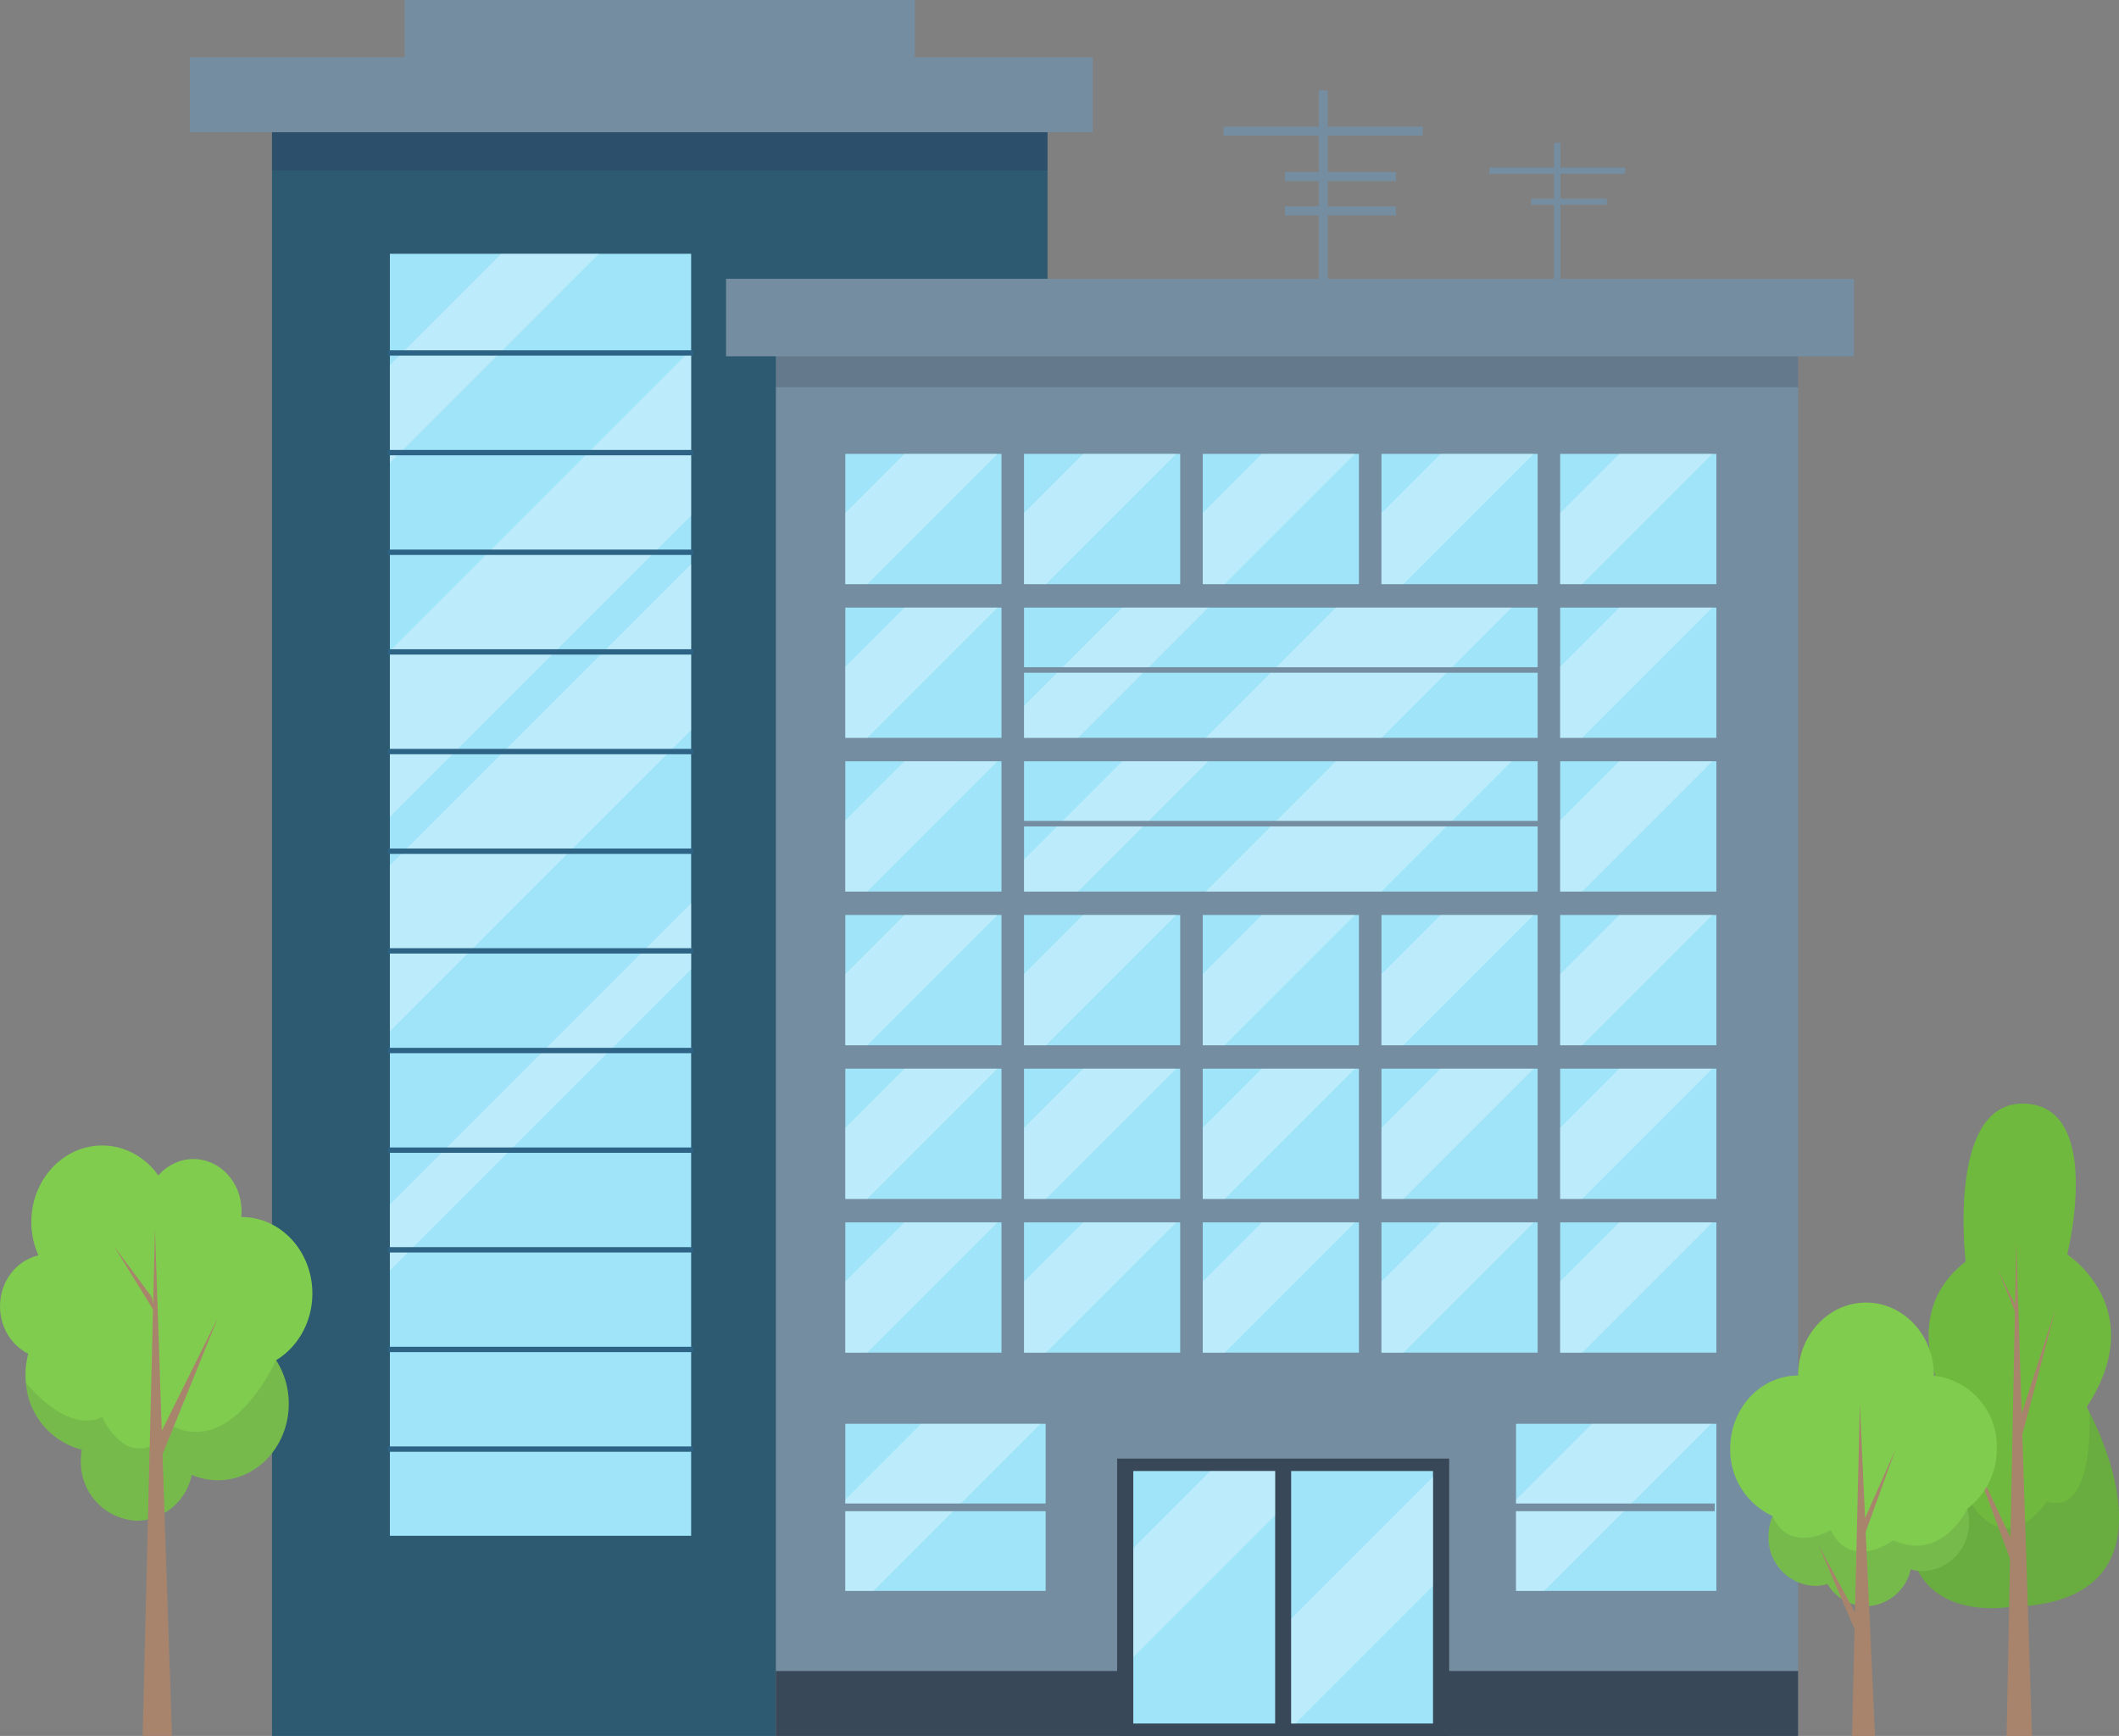 <svg xmlns="http://www.w3.org/2000/svg" width="243.609" height="199.559" viewBox="0 0 243.609 199.559">
  <rect x="0" y="0" width="243.609" height="199.559" fill="#808080" stroke="none"/>
  <g id="targer_illust01" transform="translate(-701.941 -548.605)">
    <g id="グループ_13818" data-name="グループ 13818" transform="translate(921.356 675.471)">
      <path id="パス_54862" data-name="パス 54862" d="M3962.99,2485.323s-7.555,1.328-10.446-4.118c-1.119-2.108-1.539-5.232-.551-9.842a23.525,23.525,0,0,1,1.849-5.579h0a7.253,7.253,0,0,1,2.417-3.13s-6.677-10.559,1.751-17.025c0,0-2.247-18.564,6.829-18.159s4.836,17.336,4.836,17.336h0c.053.035,9.624,6.233,2.243,17.543,0,0,.116.2.306.577h0C3974.034,2466.453,3982.573,2484.955,3962.99,2485.323Z" transform="translate(-3951.437 -2427.463)" fill="#6fba3e"/>
      <path id="パス_54863" data-name="パス 54863" d="M3962.99,2975.07s-7.555,1.328-10.446-4.117c-1.119-2.108-1.539-5.232-.551-9.842a23.534,23.534,0,0,1,1.849-5.58c-.675,7.039,4.738,7.6,4.738,7.6,4.409,6.591,8.766-.186,8.766-.186,5.54,1.807,4.885-10.189,4.88-10.273C3974.034,2956.2,3982.573,2974.7,3962.99,2975.07Z" transform="translate(-3951.437 -2917.211)" fill="#507746" opacity="0.2"/>
      <g id="グループ_13817" data-name="グループ 13817" transform="translate(7.143 15.97)">
        <path id="パス_54864" data-name="パス 54864" d="M4119.468,2663.975l-1.108,56.723h2.917Z" transform="translate(-4114.231 -2663.975)" fill="#a8846c"/>
        <path id="パス_54865" data-name="パス 54865" d="M4139.954,2789.336l4.181-12.932-4.181,15.826Z" transform="translate(-4134.367 -2768.812)" fill="#a8846c"/>
        <path id="パス_54866" data-name="パス 54866" d="M4057.22,3021.721l4.955,10.592v2.771Z" transform="translate(-4057.22 -2997.565)" fill="#a8846c"/>
        <path id="パス_54867" data-name="パス 54867" d="M4105.422,2713.823l-1.976-4.016,2.19,5.358Z" transform="translate(-4100.325 -2706.712)" fill="#a8846c"/>
      </g>
    </g>
    <g id="グループ_13855" data-name="グループ 13855" transform="translate(723.752 548.605)">
      <g id="グループ_13821" data-name="グループ 13821" transform="translate(0 0)">
        <rect id="長方形_24158" data-name="長方形 24158" width="89.156" height="191.341" transform="translate(9.459 8.218)" fill="#2d5a70"/>
        <rect id="長方形_24159" data-name="長方形 24159" width="103.82" height="8.629" transform="translate(0 6.574)" fill="#758da0"/>
        <g id="グループ_13820" data-name="グループ 13820" transform="translate(22.784 29.174)">
          <rect id="長方形_24160" data-name="長方形 24160" width="34.635" height="147.375" transform="translate(0.226)" fill="#a0e4f9"/>
          <path id="パス_54868" data-name="パス 54868" d="M1389.786,980.662l-24.038,24.037V993.467l12.805-12.805Z" transform="translate(-1365.521 -980.662)" fill="#fff" opacity="0.3"/>
          <path id="パス_54869" data-name="パス 54869" d="M1400.383,2086.384v7.573l-34.635,34.634v-7.571Z" transform="translate(-1365.521 -2011.722)" fill="#fff" opacity="0.3"/>
          <path id="パス_54870" data-name="パス 54870" d="M1400.383,1143.937v19.071l-34.635,34.635v-19.071Z" transform="translate(-1365.521 -1132.912)" fill="#fff" opacity="0.3"/>
          <path id="パス_54871" data-name="パス 54871" d="M1400.383,1509v19.071l-34.635,34.635v-19.07Z" transform="translate(-1365.521 -1473.323)" fill="#fff" opacity="0.3"/>
          <g id="グループ_13819" data-name="グループ 13819" transform="translate(0 11.094)">
            <rect id="長方形_24161" data-name="長方形 24161" width="35.087" height="0.616" fill="#2d6384"/>
            <rect id="長方形_24162" data-name="長方形 24162" width="35.087" height="0.616" transform="translate(0 11.455)" fill="#2d6384"/>
            <rect id="長方形_24163" data-name="長方形 24163" width="35.087" height="0.616" transform="translate(0 22.911)" fill="#2d6384"/>
            <rect id="長方形_24164" data-name="長方形 24164" width="35.087" height="0.616" transform="translate(0 34.366)" fill="#2d6384"/>
            <rect id="長方形_24165" data-name="長方形 24165" width="35.087" height="0.616" transform="translate(0 45.821)" fill="#2d6384"/>
            <rect id="長方形_24166" data-name="長方形 24166" width="35.087" height="0.616" transform="translate(0 57.276)" fill="#2d6384"/>
            <rect id="長方形_24167" data-name="長方形 24167" width="35.087" height="0.616" transform="translate(0 68.732)" fill="#2d6384"/>
            <rect id="長方形_24168" data-name="長方形 24168" width="35.087" height="0.616" transform="translate(0 80.187)" fill="#2d6384"/>
            <rect id="長方形_24169" data-name="長方形 24169" width="35.087" height="0.616" transform="translate(0 91.642)" fill="#2d6384"/>
            <rect id="長方形_24170" data-name="長方形 24170" width="35.087" height="0.616" transform="translate(0 103.098)" fill="#2d6384"/>
            <rect id="長方形_24171" data-name="長方形 24171" width="35.087" height="0.616" transform="translate(0 114.553)" fill="#2d6384"/>
            <rect id="長方形_24172" data-name="長方形 24172" width="35.087" height="0.616" transform="translate(0 126.008)" fill="#2d6384"/>
          </g>
        </g>
        <rect id="長方形_24173" data-name="長方形 24173" width="89.156" height="4.383" transform="translate(9.459 15.203)" fill="#29235c" opacity="0.2"/>
        <rect id="長方形_24174" data-name="長方形 24174" width="58.659" height="8.218" transform="translate(24.708)" fill="#758da0"/>
      </g>
      <g id="グループ_13852" data-name="グループ 13852" transform="translate(61.661 32.05)">
        <rect id="長方形_24175" data-name="長方形 24175" width="117.516" height="164.906" transform="translate(5.726 2.602)" fill="#758da0"/>
        <rect id="長方形_24176" data-name="長方形 24176" width="129.661" height="8.911" transform="translate(129.661 8.911) rotate(180)" fill="#758da0"/>
        <rect id="長方形_24177" data-name="長方形 24177" width="117.516" height="7.465" transform="translate(5.726 160.044)" fill="#394859"/>
        <g id="グループ_13822" data-name="グループ 13822" transform="translate(44.956 135.624)">
          <rect id="長方形_24178" data-name="長方形 24178" width="38.178" height="31.885" fill="#394859"/>
          <rect id="長方形_24179" data-name="長方形 24179" width="16.308" height="29.025" transform="translate(1.86 1.43)" fill="#a0e4f9"/>
          <rect id="長方形_24180" data-name="長方形 24180" width="16.308" height="29.025" transform="translate(20.01 1.43)" fill="#a0e4f9"/>
          <path id="パス_54872" data-name="パス 54872" d="M2647.785,3053v5.076l-16.307,16.308v-12.523l8.86-8.86Z" transform="translate(-2629.618 -3051.573)" fill="#fff" opacity="0.3"/>
          <path id="パス_54873" data-name="パス 54873" d="M2916.595,3062.979V3075.5l-15.829,15.829h-.479v-12.043Z" transform="translate(-2880.277 -3060.875)" fill="#fff" opacity="0.3"/>
        </g>
        <g id="グループ_13851" data-name="グループ 13851" transform="translate(13.6 20.128)">
          <g id="グループ_13823" data-name="グループ 13823" transform="translate(0.108)">
            <rect id="長方形_24181" data-name="長方形 24181" width="17.954" height="14.975" fill="#a0e4f9"/>
            <path id="パス_54874" data-name="パス 54874" d="M2158.652,1321.352l-14.975,14.975h-2.518v-8.177l6.8-6.8Z" transform="translate(-2141.159 -1321.352)" fill="#fff" opacity="0.3"/>
          </g>
          <g id="グループ_13824" data-name="グループ 13824" transform="translate(82.293)">
            <rect id="長方形_24182" data-name="長方形 24182" width="17.954" height="14.975" fill="#a0e4f9"/>
            <path id="パス_54875" data-name="パス 54875" d="M3375.8,1321.352l-14.975,14.975H3358.3v-8.177l6.8-6.8Z" transform="translate(-3358.304 -1321.352)" fill="#fff" opacity="0.3"/>
          </g>
          <g id="グループ_13825" data-name="グループ 13825" transform="translate(0.108 17.669)">
            <rect id="長方形_24183" data-name="長方形 24183" width="17.954" height="14.975" fill="#a0e4f9"/>
            <path id="パス_54876" data-name="パス 54876" d="M2158.652,1583.02l-14.975,14.975h-2.518v-8.177l6.8-6.8Z" transform="translate(-2141.159 -1583.02)" fill="#fff" opacity="0.3"/>
          </g>
          <g id="グループ_13826" data-name="グループ 13826" transform="translate(82.293 17.669)">
            <rect id="長方形_24184" data-name="長方形 24184" width="17.954" height="14.975" fill="#a0e4f9"/>
            <path id="パス_54877" data-name="パス 54877" d="M3375.8,1583.02l-14.975,14.975H3358.3v-8.177l6.8-6.8Z" transform="translate(-3358.304 -1583.02)" fill="#fff" opacity="0.3"/>
          </g>
          <g id="グループ_13827" data-name="グループ 13827" transform="translate(61.747)">
            <rect id="長方形_24185" data-name="長方形 24185" width="17.954" height="14.975" fill="#a0e4f9"/>
            <path id="パス_54878" data-name="パス 54878" d="M3071.512,1321.352l-14.976,14.975h-2.518v-8.177l6.8-6.8Z" transform="translate(-3054.019 -1321.352)" fill="#fff" opacity="0.3"/>
          </g>
          <g id="グループ_13828" data-name="グループ 13828" transform="translate(41.201)">
            <rect id="長方形_24186" data-name="長方形 24186" width="17.954" height="14.975" fill="#a0e4f9"/>
            <path id="パス_54879" data-name="パス 54879" d="M2767.226,1321.352l-14.976,14.975h-2.518v-8.177l6.8-6.8Z" transform="translate(-2749.732 -1321.352)" fill="#fff" opacity="0.3"/>
          </g>
          <g id="グループ_13829" data-name="グループ 13829" transform="translate(20.654)">
            <rect id="長方形_24187" data-name="長方形 24187" width="17.954" height="14.975" fill="#a0e4f9"/>
            <path id="パス_54880" data-name="パス 54880" d="M2462.939,1321.352l-14.975,14.975h-2.518v-8.177l6.8-6.8Z" transform="translate(-2445.446 -1321.352)" fill="#fff" opacity="0.3"/>
          </g>
          <g id="グループ_13830" data-name="グループ 13830" transform="translate(0.108 53.006)">
            <rect id="長方形_24188" data-name="長方形 24188" width="17.954" height="14.975" fill="#a0e4f9"/>
            <path id="パス_54881" data-name="パス 54881" d="M2158.652,2106.356l-14.975,14.975h-2.518v-8.177l6.8-6.8Z" transform="translate(-2141.159 -2106.356)" fill="#fff" opacity="0.3"/>
          </g>
          <g id="グループ_13831" data-name="グループ 13831" transform="translate(82.293 53.006)">
            <rect id="長方形_24189" data-name="長方形 24189" width="17.954" height="14.975" fill="#a0e4f9"/>
            <path id="パス_54882" data-name="パス 54882" d="M3375.8,2106.356l-14.975,14.975H3358.3v-8.177l6.8-6.8Z" transform="translate(-3358.304 -2106.356)" fill="#fff" opacity="0.3"/>
          </g>
          <g id="グループ_13832" data-name="グループ 13832" transform="translate(61.747 53.006)">
            <rect id="長方形_24190" data-name="長方形 24190" width="17.954" height="14.975" fill="#a0e4f9"/>
            <path id="パス_54883" data-name="パス 54883" d="M3071.512,2106.356l-14.976,14.975h-2.518v-8.177l6.8-6.8Z" transform="translate(-3054.019 -2106.356)" fill="#fff" opacity="0.3"/>
          </g>
          <g id="グループ_13833" data-name="グループ 13833" transform="translate(41.201 53.006)">
            <rect id="長方形_24191" data-name="長方形 24191" width="17.954" height="14.975" fill="#a0e4f9"/>
            <path id="パス_54884" data-name="パス 54884" d="M2767.226,2106.356l-14.976,14.975h-2.518v-8.177l6.8-6.8Z" transform="translate(-2749.732 -2106.356)" fill="#fff" opacity="0.3"/>
          </g>
          <g id="グループ_13834" data-name="グループ 13834" transform="translate(20.654 53.006)">
            <rect id="長方形_24192" data-name="長方形 24192" width="17.954" height="14.975" fill="#a0e4f9"/>
            <path id="パス_54885" data-name="パス 54885" d="M2462.939,2106.356l-14.975,14.975h-2.518v-8.177l6.8-6.8Z" transform="translate(-2445.446 -2106.356)" fill="#fff" opacity="0.3"/>
          </g>
          <g id="グループ_13835" data-name="グループ 13835" transform="translate(0.108 70.674)">
            <rect id="長方形_24193" data-name="長方形 24193" width="17.954" height="14.975" fill="#a0e4f9"/>
            <path id="パス_54886" data-name="パス 54886" d="M2158.652,2368.027,2143.677,2383h-2.518v-8.177l6.8-6.8Z" transform="translate(-2141.159 -2368.027)" fill="#fff" opacity="0.3"/>
          </g>
          <g id="グループ_13836" data-name="グループ 13836" transform="translate(82.293 70.674)">
            <rect id="長方形_24194" data-name="長方形 24194" width="17.954" height="14.975" fill="#a0e4f9"/>
            <path id="パス_54887" data-name="パス 54887" d="M3375.8,2368.027,3360.823,2383H3358.3v-8.177l6.8-6.8Z" transform="translate(-3358.304 -2368.027)" fill="#fff" opacity="0.3"/>
          </g>
          <g id="グループ_13837" data-name="グループ 13837" transform="translate(61.747 70.674)">
            <rect id="長方形_24195" data-name="長方形 24195" width="17.954" height="14.975" fill="#a0e4f9"/>
            <path id="パス_54888" data-name="パス 54888" d="M3071.512,2368.027,3056.536,2383h-2.518v-8.177l6.8-6.8Z" transform="translate(-3054.019 -2368.027)" fill="#fff" opacity="0.3"/>
          </g>
          <g id="グループ_13838" data-name="グループ 13838" transform="translate(41.201 70.674)">
            <rect id="長方形_24196" data-name="長方形 24196" width="17.954" height="14.975" fill="#a0e4f9"/>
            <path id="パス_54889" data-name="パス 54889" d="M2767.226,2368.027,2752.25,2383h-2.518v-8.177l6.8-6.8Z" transform="translate(-2749.732 -2368.027)" fill="#fff" opacity="0.3"/>
          </g>
          <g id="グループ_13839" data-name="グループ 13839" transform="translate(20.654 70.674)">
            <rect id="長方形_24197" data-name="長方形 24197" width="17.954" height="14.975" fill="#a0e4f9"/>
            <path id="パス_54890" data-name="パス 54890" d="M2462.939,2368.027,2447.964,2383h-2.518v-8.177l6.8-6.8Z" transform="translate(-2445.446 -2368.027)" fill="#fff" opacity="0.3"/>
          </g>
          <g id="グループ_13840" data-name="グループ 13840" transform="translate(0.108 88.343)">
            <rect id="長方形_24198" data-name="長方形 24198" width="17.954" height="14.975" fill="#a0e4f9"/>
            <path id="パス_54891" data-name="パス 54891" d="M2158.652,2629.7l-14.975,14.975h-2.518V2636.5l6.8-6.8Z" transform="translate(-2141.159 -2629.697)" fill="#fff" opacity="0.3"/>
          </g>
          <g id="グループ_13841" data-name="グループ 13841" transform="translate(0.108 111.496)">
            <rect id="長方形_24199" data-name="長方形 24199" width="23.03" height="19.209" fill="#a0e4f9"/>
            <path id="パス_54892" data-name="パス 54892" d="M2163.6,2972.584l-19.209,19.21h-3.23v-10.489l8.721-8.721Z" transform="translate(-2141.159 -2972.584)" fill="#fff" opacity="0.3"/>
          </g>
          <g id="グループ_13842" data-name="グループ 13842" transform="translate(77.217 111.496)">
            <rect id="長方形_24200" data-name="長方形 24200" width="23.03" height="19.209" fill="#a0e4f9"/>
            <path id="パス_54893" data-name="パス 54893" d="M3305.564,2972.584l-19.209,19.21h-3.23v-10.489l8.721-8.721Z" transform="translate(-3283.125 -2972.584)" fill="#fff" opacity="0.3"/>
          </g>
          <g id="グループ_13843" data-name="グループ 13843" transform="translate(82.293 88.343)">
            <rect id="長方形_24201" data-name="長方形 24201" width="17.954" height="14.975" fill="#a0e4f9"/>
            <path id="パス_54894" data-name="パス 54894" d="M3375.8,2629.7l-14.975,14.975H3358.3V2636.5l6.8-6.8Z" transform="translate(-3358.304 -2629.697)" fill="#fff" opacity="0.3"/>
          </g>
          <g id="グループ_13844" data-name="グループ 13844" transform="translate(61.747 88.343)">
            <rect id="長方形_24202" data-name="長方形 24202" width="17.954" height="14.975" fill="#a0e4f9"/>
            <path id="パス_54895" data-name="パス 54895" d="M3071.512,2629.7l-14.976,14.975h-2.518V2636.5l6.8-6.8Z" transform="translate(-3054.019 -2629.697)" fill="#fff" opacity="0.3"/>
          </g>
          <g id="グループ_13845" data-name="グループ 13845" transform="translate(41.201 88.343)">
            <rect id="長方形_24203" data-name="長方形 24203" width="17.954" height="14.975" fill="#a0e4f9"/>
            <path id="パス_54896" data-name="パス 54896" d="M2767.226,2629.7l-14.976,14.975h-2.518V2636.5l6.8-6.8Z" transform="translate(-2749.732 -2629.697)" fill="#fff" opacity="0.3"/>
          </g>
          <g id="グループ_13846" data-name="グループ 13846" transform="translate(20.654 88.343)">
            <rect id="長方形_24204" data-name="長方形 24204" width="17.954" height="14.975" fill="#a0e4f9"/>
            <path id="パス_54897" data-name="パス 54897" d="M2462.939,2629.7l-14.975,14.975h-2.518V2636.5l6.8-6.8Z" transform="translate(-2445.446 -2629.697)" fill="#fff" opacity="0.3"/>
          </g>
          <g id="グループ_13847" data-name="グループ 13847" transform="translate(20.212 17.669)">
            <rect id="長方形_24205" data-name="長方形 24205" width="59.045" height="14.975" transform="translate(0.443)" fill="#a0e4f9"/>
            <path id="パス_54898" data-name="パス 54898" d="M2466.625,1583.023,2451.651,1598h-6.2v-3.68l11.294-11.295Z" transform="translate(-2445.01 -1583.023)" fill="#fff" opacity="0.3"/>
            <path id="パス_54899" data-name="パス 54899" d="M2789.942,1583.023,2774.967,1598H2754.76l14.975-14.975h20.207Z" transform="translate(-2733.432 -1583.023)" fill="#fff" opacity="0.3"/>
            <rect id="長方形_24206" data-name="長方形 24206" width="59.932" height="0.633" transform="translate(0 6.854)" fill="#758da0"/>
          </g>
          <g id="グループ_13848" data-name="グループ 13848" transform="translate(0.108 35.337)">
            <rect id="長方形_24207" data-name="長方形 24207" width="17.954" height="14.975" fill="#a0e4f9"/>
            <path id="パス_54900" data-name="パス 54900" d="M2158.652,1844.688l-14.975,14.975h-2.518v-8.177l6.8-6.8Z" transform="translate(-2141.159 -1844.688)" fill="#fff" opacity="0.3"/>
          </g>
          <g id="グループ_13849" data-name="グループ 13849" transform="translate(82.293 35.337)">
            <rect id="長方形_24208" data-name="長方形 24208" width="17.954" height="14.975" fill="#a0e4f9"/>
            <path id="パス_54901" data-name="パス 54901" d="M3375.8,1844.688l-14.975,14.975H3358.3v-8.177l6.8-6.8Z" transform="translate(-3358.304 -1844.688)" fill="#fff" opacity="0.3"/>
          </g>
          <g id="グループ_13850" data-name="グループ 13850" transform="translate(20.212 35.337)">
            <rect id="長方形_24209" data-name="長方形 24209" width="59.045" height="14.975" transform="translate(0.443)" fill="#a0e4f9"/>
            <path id="パス_54902" data-name="パス 54902" d="M2466.625,1844.69l-14.974,14.975h-6.2v-3.68l11.294-11.3Z" transform="translate(-2445.01 -1844.69)" fill="#fff" opacity="0.3"/>
            <path id="パス_54903" data-name="パス 54903" d="M2789.942,1844.69l-14.975,14.975H2754.76l14.975-14.975h20.207Z" transform="translate(-2733.432 -1844.69)" fill="#fff" opacity="0.3"/>
            <rect id="長方形_24210" data-name="長方形 24210" width="59.932" height="0.633" transform="translate(0 6.854)" fill="#758da0"/>
          </g>
          <rect id="長方形_24211" data-name="長方形 24211" width="23.247" height="0.884" transform="translate(0 120.659)" fill="#758da0"/>
          <rect id="長方形_24212" data-name="長方形 24212" width="23.247" height="0.884" transform="translate(76.813 120.659)" fill="#758da0"/>
        </g>
        <rect id="長方形_24213" data-name="長方形 24213" width="117.516" height="3.552" transform="translate(5.726 8.911)" fill="#21303d" opacity="0.2"/>
      </g>
      <g id="グループ_13853" data-name="グループ 13853" transform="translate(149.41 16.436)">
        <rect id="長方形_24214" data-name="長方形 24214" width="0.718" height="15.614" transform="translate(7.448)" fill="#758da0"/>
        <rect id="長方形_24215" data-name="長方形 24215" width="0.718" height="15.614" transform="translate(15.614 2.827) rotate(90)" fill="#758da0"/>
        <rect id="長方形_24216" data-name="長方形 24216" width="0.718" height="8.704" transform="translate(13.505 6.394) rotate(90)" fill="#758da0"/>
      </g>
      <g id="グループ_13854" data-name="グループ 13854" transform="translate(118.867 10.402)">
        <rect id="長方形_24217" data-name="長方形 24217" width="1.053" height="22.895" transform="translate(10.921)" fill="#758da0"/>
        <rect id="長方形_24218" data-name="長方形 24218" width="1.053" height="22.895" transform="translate(22.895 4.145) rotate(90)" fill="#758da0"/>
        <rect id="長方形_24219" data-name="長方形 24219" width="1.053" height="12.763" transform="translate(19.803 9.375) rotate(90)" fill="#758da0"/>
        <rect id="長方形_24220" data-name="長方形 24220" width="1.053" height="12.763" transform="translate(19.803 13.314) rotate(90)" fill="#758da0"/>
      </g>
    </g>
    <g id="グループ_13857" data-name="グループ 13857" transform="translate(701.941 680.287)">
      <ellipse id="楕円形_530" data-name="楕円形 530" cx="5.537" cy="5.978" rx="5.537" ry="5.978" transform="translate(0 12.515)" fill="#7fcc4e"/>
      <ellipse id="楕円形_531" data-name="楕円形 531" cx="5.536" cy="5.978" rx="5.536" ry="5.978" transform="translate(16.698 1.556)" fill="#7fcc4e"/>
      <path id="パス_54904" data-name="パス 54904" d="M852.684,2937.886a7.507,7.507,0,0,1-.194,1.7,6.583,6.583,0,0,1-6.271,5.279,6.738,6.738,0,0,1-6.465-6.98,7.545,7.545,0,0,1,.094-1.189,7.2,7.2,0,0,1,1.548-3.46,6.252,6.252,0,0,1,4.823-2.332,6.028,6.028,0,0,1,2.777.675,6.536,6.536,0,0,1,1.916,1.5,7.028,7.028,0,0,1,.985,1.461A7.392,7.392,0,0,1,852.684,2937.886Z" transform="translate(-830.449 -2901.729)" fill="#7fcc4e"/>
      <ellipse id="楕円形_532" data-name="楕円形 532" cx="8.14" cy="8.789" rx="8.14" ry="8.789" transform="translate(3.602)" fill="#7fcc4e"/>
      <ellipse id="楕円形_533" data-name="楕円形 533" cx="8.14" cy="8.789" rx="8.14" ry="8.789" transform="translate(19.632 8.22)" fill="#7fcc4e"/>
      <path id="パス_54905" data-name="パス 54905" d="M968.729,2817.149c0,4.854-3.644,8.789-8.139,8.789a7.6,7.6,0,0,1-3.013-.622,8.087,8.087,0,0,1-2.53-1.732,8.521,8.521,0,0,1-.809-.94,8.783,8.783,0,0,1-.651-1.013,9.1,9.1,0,0,1-.823-2.057,9.459,9.459,0,0,1-.314-2.425c0-.135,0-.27.009-.4a9.359,9.359,0,0,1,.309-2.032,8.991,8.991,0,0,1,1.666-3.313,8.345,8.345,0,0,1,2.184-1.924,7.648,7.648,0,0,1,3.972-1.115q.325,0,.642.027a8.034,8.034,0,0,1,6.046,3.752h0A9.241,9.241,0,0,1,968.729,2817.149Z" transform="translate(-935.535 -2787.458)" fill="#7fcc4e"/>
      <path id="パス_54906" data-name="パス 54906" d="M761.662,2767.907q0,.406-.033.8a9.327,9.327,0,0,1-.632,2.682,8.919,8.919,0,0,1-1.318,2.264,8.248,8.248,0,0,1-2.828,2.273,7.615,7.615,0,0,1-5,.579,8.579,8.579,0,0,1-6.422-7.686h0c-.029-.3-.044-.607-.044-.916a9.432,9.432,0,0,1,.315-2.428,8.4,8.4,0,0,1,6.52-6.249,7.56,7.56,0,0,1,1.24-.112h.065a8.261,8.261,0,0,1,7.825,6.364A9.46,9.46,0,0,1,761.662,2767.907Z" transform="translate(-742.45 -2741.541)" fill="#7fcc4e"/>
      <ellipse id="楕円形_534" data-name="楕円形 534" cx="8.14" cy="8.789" rx="8.14" ry="8.789" transform="translate(9.735 9.705)" fill="#7fcc4e"/>
      <path id="パス_54907" data-name="パス 54907" d="M776.247,2869.337c0,4.854-3.644,8.789-8.139,8.789a7.592,7.592,0,0,1-3.013-.622,6.583,6.583,0,0,1-6.271,5.279,6.738,6.738,0,0,1-6.465-6.98,7.545,7.545,0,0,1,.094-1.189,8.579,8.579,0,0,1-6.422-7.686c3.84,4.473,6.67,4.547,7.971,4.227a2.6,2.6,0,0,0,.794-.319,7.362,7.362,0,0,0,2.659,3.2,3.4,3.4,0,0,0,3.651-.216,7.68,7.68,0,0,0,1.957-1.829,6.668,6.668,0,0,0,.806.311,6.012,6.012,0,0,0,.634.163c6.081,1.2,10.242-8.02,10.294-8.135h0A9.24,9.24,0,0,1,776.247,2869.337Z" transform="translate(-743.053 -2839.645)" fill="#507746" opacity="0.2"/>
      <g id="グループ_13856" data-name="グループ 13856" transform="translate(13.115 9.572)">
        <path id="パス_54908" data-name="パス 54908" d="M946.243,2640.553l-1.416,58.3H948.2Z" transform="translate(-941.541 -2640.553)" fill="#a8846c"/>
        <path id="パス_54909" data-name="パス 54909" d="M971.79,2805.623l6.834-13.77L971.79,2808.7Z" transform="translate(-966.684 -2781.636)" fill="#a8846c"/>
        <path id="パス_54910" data-name="パス 54910" d="M900.491,2676.266l-4.321-5.809,4.789,7.751Z" transform="translate(-896.17 -2668.438)" fill="#a8846c"/>
      </g>
    </g>
    <g id="グループ_13859" data-name="グループ 13859" transform="translate(900.854 698.348)">
      <path id="パス_54911" data-name="パス 54911" d="M3675.069,2789.952a6.105,6.105,0,0,1,.18,1.476,5.518,5.518,0,0,1-5.31,5.7,4.965,4.965,0,0,1-1.385-.2,5.4,5.4,0,0,1-5.135,4.244,5.222,5.222,0,0,1-4.431-2.56,4.969,4.969,0,0,1-1.461.219,5.518,5.518,0,0,1-5.31-5.7,6.044,6.044,0,0,1,.458-2.321,8.408,8.408,0,0,1-4.871-7.772c0-4.631,3.5-8.386,7.808-8.386,0-4.632,3.5-8.386,7.807-8.386s7.807,3.755,7.807,8.386c0,.008,0,.015,0,.023a8.166,8.166,0,0,1,7.226,8.363A8.565,8.565,0,0,1,3675.069,2789.952Z" transform="translate(-3647.805 -2766.27)" fill="#7fcc4e"/>
      <path id="パス_54912" data-name="パス 54912" d="M3736.182,3118.476a5.518,5.518,0,0,1-5.31,5.7,4.957,4.957,0,0,1-1.385-.2,5.394,5.394,0,0,1-5.135,4.244,5.222,5.222,0,0,1-4.431-2.56,4.973,4.973,0,0,1-1.461.219,5.518,5.518,0,0,1-5.311-5.7,6.032,6.032,0,0,1,.458-2.32c1.946,4.431,6.7,1.614,6.7,1.614,2.345,4.75,7.188,1.177,7.188,1.177,5.647,2.544,8.51-3.652,8.51-3.652A6.128,6.128,0,0,1,3736.182,3118.476Z" transform="translate(-3708.738 -3093.318)" fill="#507746" opacity="0.2"/>
      <g id="グループ_13858" data-name="グループ 13858" transform="translate(10.16 11.668)">
        <path id="パス_54913" data-name="パス 54913" d="M3873.232,3024.47l3.788-8.563-3.788,10.479Z" transform="translate(-3868.171 -3010.719)" fill="#a8846c"/>
        <path id="パス_54914" data-name="パス 54914" d="M3798.274,3179.631l4.489,8.263v2.162Z" transform="translate(-3798.274 -3163.388)" fill="#a8846c"/>
        <path id="パス_54915" data-name="パス 54915" d="M3856.086,2939.073l-.9,38.147h2.642Z" transform="translate(-3851.342 -2939.073)" fill="#a8846c"/>
      </g>
    </g>
  </g>
</svg>
